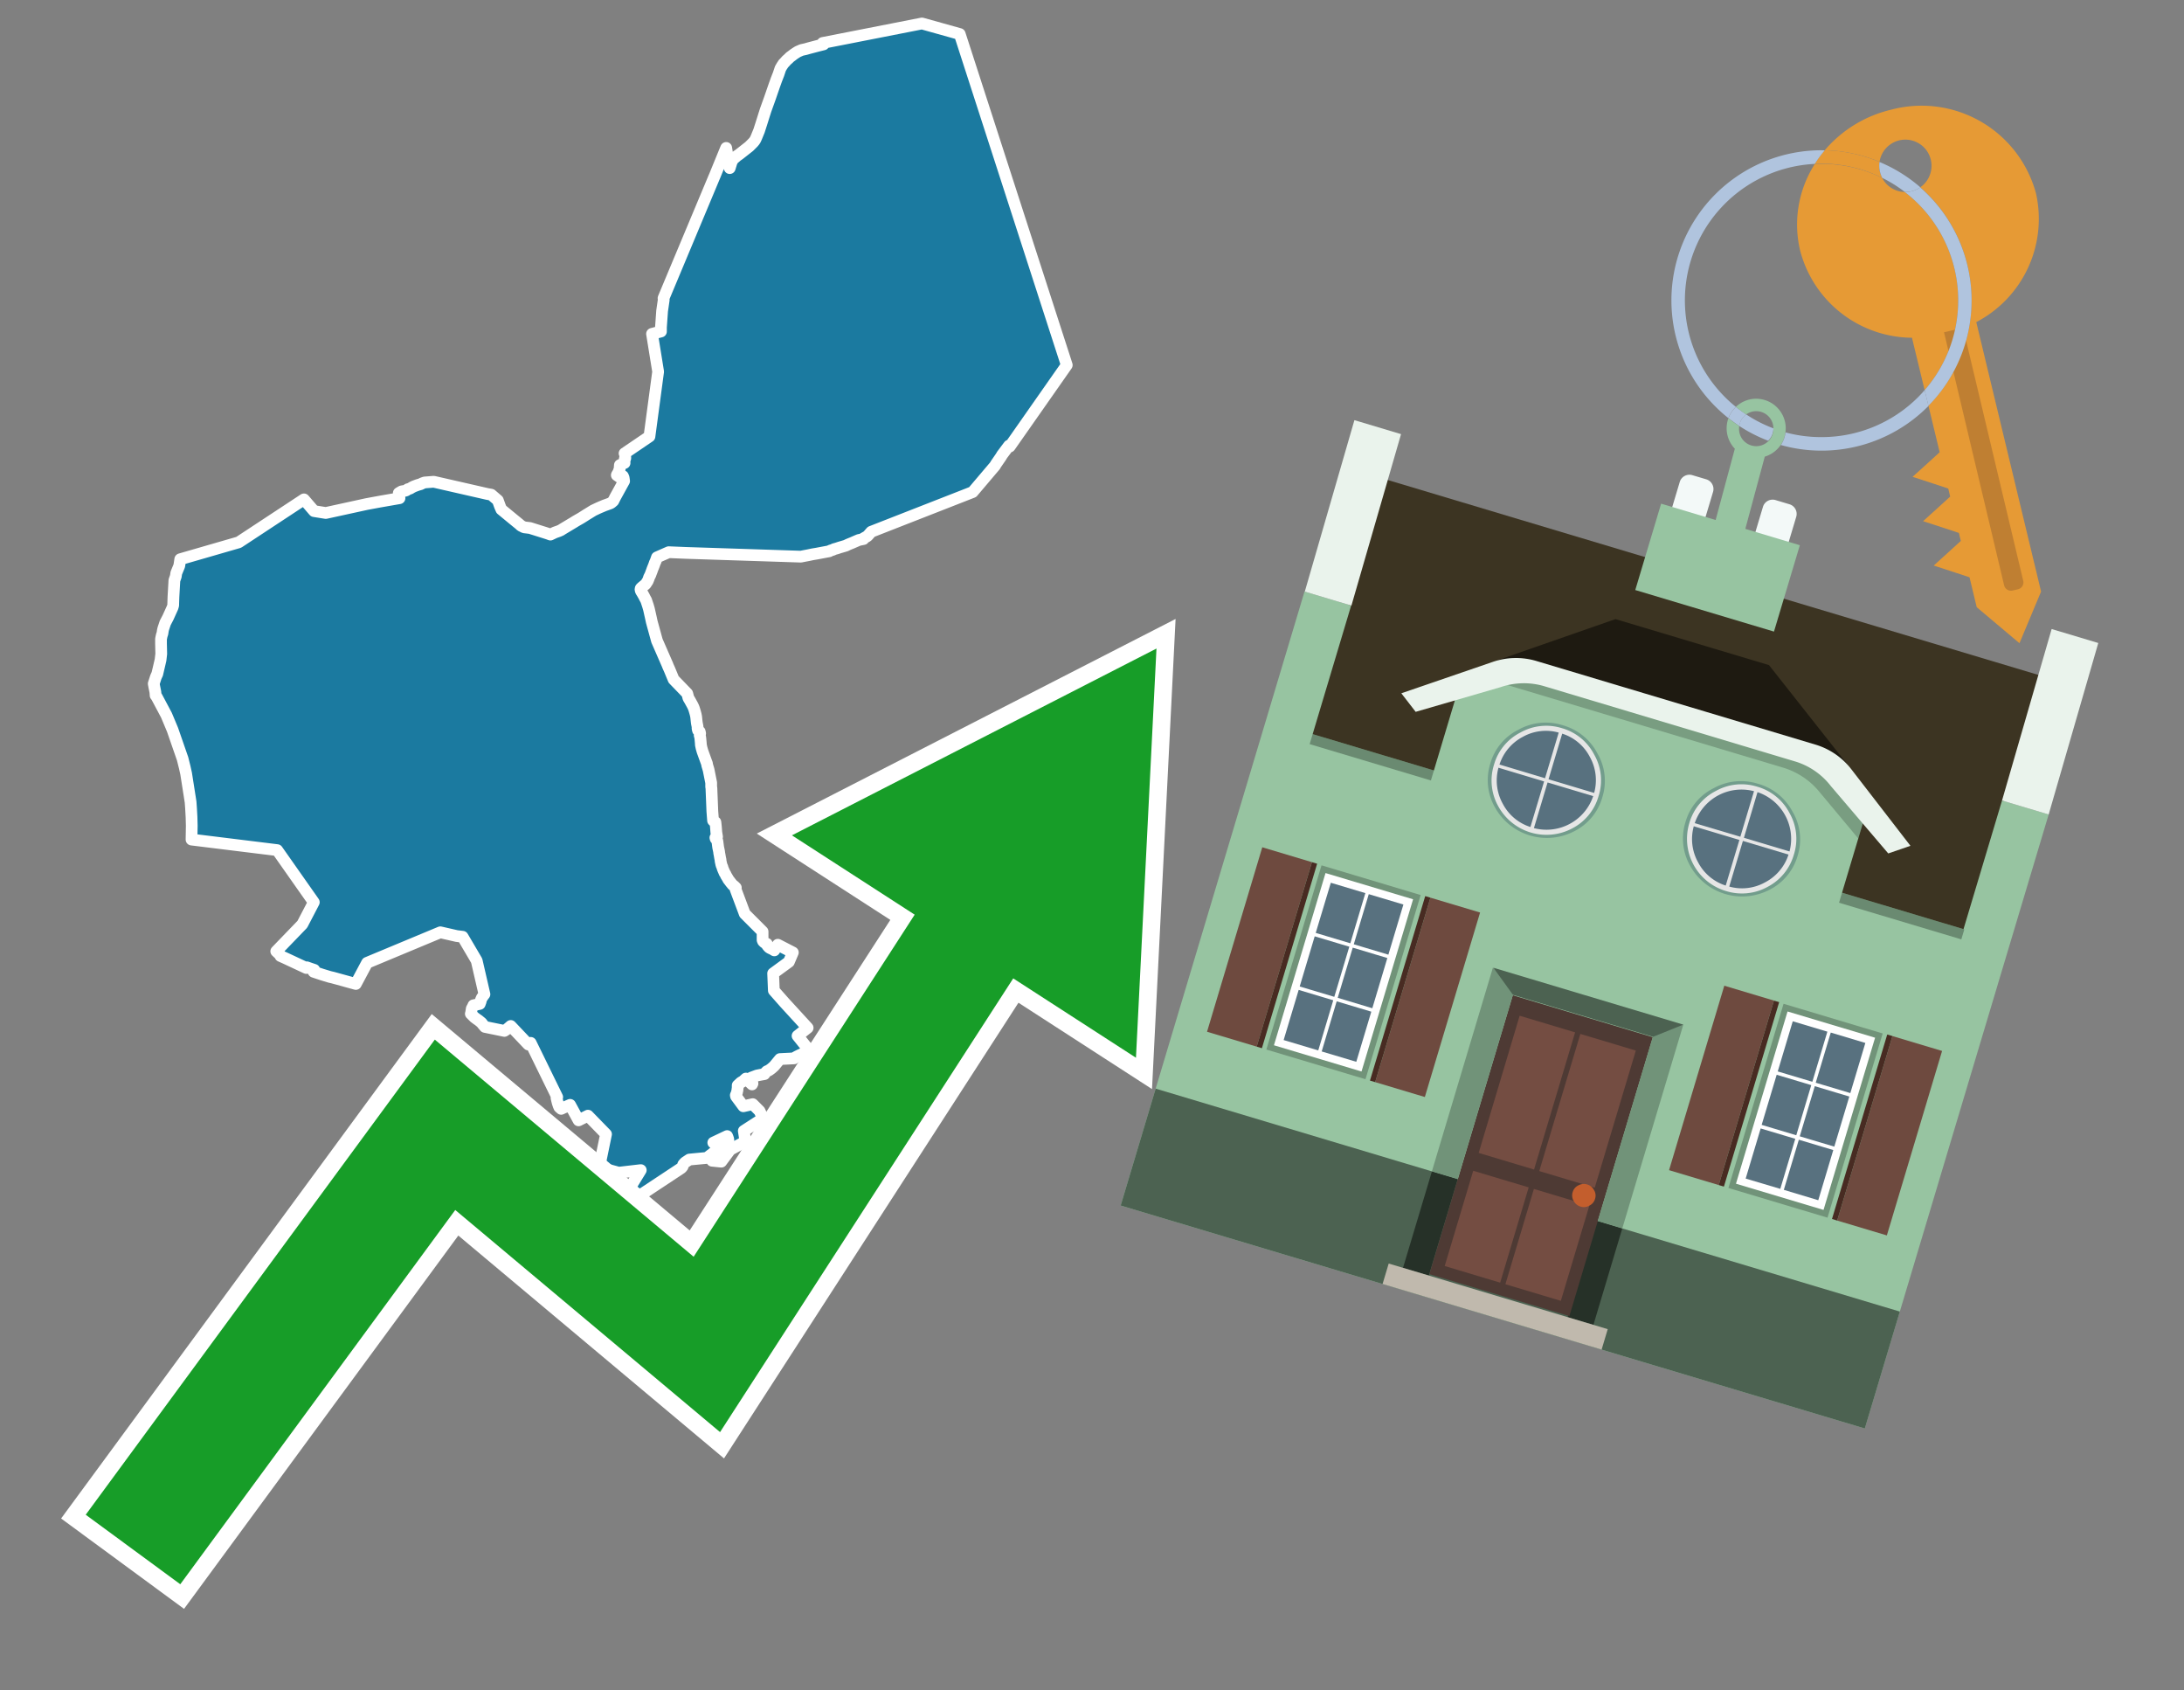 <svg id="Text" xmlns="http://www.w3.org/2000/svg" width="93.05" height="72" viewBox="0 0 93.05 72"><rect x="0" y="0" width="93.05" height="72" fill="#808080" stroke="none"/><polygon points="10.17,23.1 12.95,21.27 13.38,21.77 13.88,21.85 15.62,21.47 16.16,21.37 17.02,21.22 17.01,21.13 16.99,21 17.11,20.93 17.28,20.9 17.34,20.87 17.37,20.84 17.47,20.81 17.55,20.76 17.63,20.72 17.71,20.69 17.79,20.66 17.93,20.62 17.98,20.59 18.09,20.55 18.48,20.52 20.76,21.04 20.93,21.07 21.21,21.31 21.3,21.56 21.36,21.7 21.87,22.12 22.14,22.34 22.19,22.39 22.25,22.42 22.33,22.46 22.58,22.49 23.28,22.71 23.37,22.74 23.45,22.77 23.64,22.68 23.81,22.62 23.9,22.58 23.96,22.54 24.36,22.3 24.41,22.27 24.46,22.24 24.54,22.19 24.75,22.07 24.83,22.02 24.91,21.97 24.97,21.93 25.02,21.9 25.15,21.82 25.28,21.74 25.47,21.65 25.56,21.61 25.75,21.53 26,21.44 26.05,21.41 26.13,21.34 26.21,21.18 26.59,20.49 26.58,20.42 26.57,20.35 26.54,20.28 26.53,20.31 26.48,20.38 26.28,20.24 26.29,20.21 26.32,20.17 26.36,20.09 26.38,20.02 26.4,19.99 26.4,19.95 26.41,19.81 26.61,19.72 26.59,19.67 26.62,19.59 26.62,19.55 26.64,19.52 26.64,19.48 26.63,19.35 26.61,19.31 27.67,18.59 28.04,15.83 27.78,14.22 28.16,14.12 28.16,13.94 28.21,13.24 28.28,12.76 28.27,12.7 30.43,7.54 30.46,7.47 30.91,6.37 30.94,6.3 30.97,6.49 30.98,6.53 31,6.67 31.02,6.85 31.09,7.16 31.17,6.9 31.23,6.79 31.26,6.76 31.32,6.71 31.4,6.64 31.5,6.57 31.92,6.24 31.99,6.17 32.09,6.07 32.14,6.01 32.18,5.95 32.23,5.84 32.25,5.79 32.34,5.57 32.44,5.26 32.55,4.91 32.62,4.69 32.8,4.19 32.99,3.64 33.08,3.39 33.17,3.16 33.25,2.92 33.32,2.8 33.35,2.76 33.37,2.72 33.43,2.66 33.51,2.57 33.59,2.5 33.66,2.43 33.73,2.38 33.82,2.31 33.91,2.25 33.99,2.2 34.06,2.17 34.15,2.13 34.33,2.09 34.47,2.05 34.85,1.95 35.09,1.89 35.05,1.83 39.28,1 40.89,1.45 45.45,15.55 43.02,19.02 42.99,18.98 42.69,19.38 42.65,19.45 42.43,19.77 42.39,19.84 41.44,20.96 37.12,22.65 36.98,22.81 36.95,22.84 36.79,22.93 36.79,22.96 36.59,23 36.52,23.03 36.29,23.13 36.19,23.17 36.12,23.2 36.04,23.24 35.94,23.27 35.77,23.32 35.65,23.36 35.54,23.39 35.48,23.42 35.38,23.45 35.33,23.48 34.8,23.58 34.62,23.61 34.43,23.65 34.27,23.68 34.12,23.71 29.22,23.55 28.49,23.52 27.99,23.74 27.93,23.91 27.9,23.97 27.87,24.06 27.83,24.16 27.79,24.26 27.77,24.32 27.75,24.37 27.71,24.48 27.69,24.52 27.65,24.6 27.64,24.64 27.62,24.69 27.59,24.76 27.56,24.8 27.53,24.85 27.5,24.89 27.46,24.92 27.4,24.97 27.34,25.02 27.3,25.06 27.29,25.09 27.29,25.12 27.31,25.18 27.33,25.21 27.36,25.26 27.38,25.29 27.4,25.33 27.43,25.38 27.48,25.48 27.53,25.57 27.61,25.81 27.65,25.95 27.74,26.35 27.75,26.4 27.77,26.49 27.99,27.29 28.44,28.32 28.45,28.35 28.53,28.53 28.7,28.94 29.28,29.54 29.33,29.73 29.39,29.83 29.5,30.03 29.53,30.09 29.56,30.16 29.58,30.22 29.61,30.32 29.64,30.43 29.66,30.53 29.68,30.72 29.69,30.8 29.71,30.9 29.72,30.95 29.72,31.03 29.74,31.11 29.81,31.16 29.83,31.24 29.81,31.32 29.83,31.39 29.84,31.46 29.86,31.68 29.86,31.72 29.89,31.86 29.93,32 30.1,32.47 30.12,32.52 30.13,32.59 30.19,32.79 30.25,33.09 30.3,33.34 30.3,33.44 30.3,33.51 30.31,33.57 30.35,34.56 30.38,34.95 30.41,34.98 30.48,35.02 30.5,35.2 30.52,35.46 30.55,35.64 30.48,35.68 30.49,35.72 30.56,35.81 30.57,35.87 30.59,36.03 30.6,36.1 30.63,36.24 30.64,36.29 30.64,36.32 30.66,36.42 30.68,36.54 30.7,36.63 30.7,36.67 30.72,36.76 30.73,36.81 30.74,36.84 30.75,36.88 30.77,36.91 30.78,36.95 30.79,36.99 30.81,37.03 30.82,37.07 30.84,37.1 30.87,37.18 30.9,37.22 30.92,37.26 30.93,37.29 30.95,37.32 30.98,37.37 31.01,37.42 31.03,37.46 31.07,37.51 31.13,37.59 31.18,37.65 31.22,37.7 31.28,37.74 31.35,37.81 31.34,37.88 31.73,38.92 32.49,39.68 32.49,39.75 32.49,39.93 32.49,39.98 32.49,40.04 32.51,40.09 32.57,40.15 32.67,40.2 32.69,40.27 32.74,40.33 32.77,40.36 32.82,40.39 32.89,40.42 32.94,40.45 32.99,40.48 33.14,40.24 33.78,40.57 33.61,40.97 32.94,41.46 32.97,42.19 33.42,42.7 34.41,43.78 33.98,44.12 34.3,44.52 34.4,44.64 34.49,44.76 34.46,44.79 34.41,44.82 34.31,44.85 34.2,44.88 34.14,44.91 34.07,44.94 34.01,44.97 33.95,45 33.86,45.05 33.83,45.08 33.23,45.11 33.04,45.34 32.99,45.4 32.96,45.43 32.87,45.51 32.76,45.59 32.67,45.63 32.64,45.66 32.61,45.69 32.57,45.75 32.4,45.78 32.25,45.81 32.01,45.9 32.06,46.15 32.04,46.19 31.78,45.94 31.67,46.04 31.63,46.07 31.57,46.1 31.43,46.23 31.43,46.34 31.42,46.39 31.42,46.44 31.4,46.5 31.4,46.53 31.38,46.58 31.35,46.65 31.36,46.7 31.67,47.12 32.07,47.03 32.36,47.32 32.51,47.64 31.69,48.17 31.76,48.62 31.11,48.97 30.73,49.48 30.34,49.44 30.41,49.36 30.82,48.76 31.03,48.71 31.03,48.53 31,48.44 30.98,48.39 30.39,48.67 30.64,48.8 30.64,48.83 30.61,48.89 30.59,48.92 30.49,49.03 30.41,49.09 30.37,49.12 30.34,49.15 30.28,49.19 30.23,49.23 30.15,49.29 30.11,49.32 29.37,49.39 29.19,49.51 29.15,49.55 29.11,49.6 29.09,49.66 29.08,49.69 29.03,49.75 27.14,51 26.81,50.64 27.3,49.84 26.36,49.95 25.53,49.72 25.82,48.31 25.05,47.52 24.65,47.72 24.29,47.06 23.97,47.2 23.91,47.23 23.83,47.16 23.8,47.09 23.76,46.97 23.74,46.89 23.71,46.76 23.74,46.73 22.61,44.42 22.51,44.49 21.76,43.7 21.62,43.82 21.58,43.85 21.49,43.91 20.66,43.74 20.6,43.67 20.55,43.61 20.53,43.58 20.5,43.55 20.45,43.51 20.39,43.46 20.33,43.42 20.25,43.36 20.21,43.33 20.06,43.18 20.07,43.15 20.08,43.09 20.1,42.96 20.15,42.87 20.17,42.82 20.44,42.76 20.48,42.65 20.49,42.59 20.53,42.5 20.56,42.46 20.6,42.4 20.64,42.35 20.31,40.92 19.71,39.9 19.46,39.87 18.76,39.71 15.64,41.01 15.16,41.91 14.18,41.64 14.05,41.61 13.72,41.51 13.36,41.39 13.38,41.34 13.39,41.31 13.24,41.26 13.07,41.2 13.05,41.23 12.13,40.8 11.95,40.72 11.93,40.67 11.77,40.52 12.88,39.37 13.37,38.43 11.81,36.21 8.16,35.76 8.17,35.17 8.16,34.8 8.14,34.44 8.12,34.16 7.93,32.95 7.87,32.68 7.78,32.32 7.35,31.08 7.17,30.65 7.09,30.46 6.67,29.67 6.63,29.62 6.62,29.48 6.57,29.23 6.55,29.12 6.64,28.84 6.68,28.75 6.7,28.71 6.84,28.11 6.87,27.85 6.86,27.41 6.86,27.22 6.89,27.07 6.92,26.98 6.94,26.85 6.96,26.77 6.99,26.68 7.04,26.53 7.16,26.3 7.35,25.88 7.38,25.78 7.38,25.72 7.39,25.42 7.43,24.72 7.49,24.55 7.51,24.41 7.63,24.12 7.64,24.09 7.68,23.82 " fill="#1b7aa0" stroke="#fff" stroke-linejoin="round" stroke-width="0.5"/><polygon points="49.272 27.624 33.741 35.58 38.97 38.959 29.553 53.529 18.525 44.281 3.652 64.518 7.681 67.479 19.396 51.538 30.678 60.999 43.169 41.673 48.398 45.053 49.272 27.624" fill="none" stroke="#fff" stroke-miterlimit="10" stroke-width="1.5"/><polygon points="49.272 27.624 33.741 35.58 38.97 38.959 29.553 53.529 18.525 44.281 3.652 64.518 7.681 67.479 19.396 51.538 30.678 60.999 43.169 41.673 48.398 45.053 49.272 27.624" fill="#179d28"/><path d="M80.19,7.577a1.16,1.16,0,0,1-.094-.251,1.114,1.114,0,0,1-.018-.429A6.367,6.367,0,0,0,77.743,6.4a5.269,5.269,0,0,0-.423.577c.1,0,.192-.007.288-.007A5.794,5.794,0,0,1,80.19,7.577Z" fill="#e69a35"/><path d="M77.608,6.4A6.394,6.394,0,0,0,73.64,17.81a1.26,1.26,0,0,1,.317-.48A5.821,5.821,0,0,1,77.32,6.981a5.269,5.269,0,0,1,.423-.577Z" fill="#b0c4de"/><path d="M84.2,13.72a4.962,4.962,0,0,0,2.545-5.48,5.047,5.047,0,0,0-6.179-3.566A5.322,5.322,0,0,0,77.743,6.4a6.367,6.367,0,0,1,2.335.493,1.114,1.114,0,1,1,1.736,1.084,6.392,6.392,0,0,1,.347,9.3l.479,1.985-.438.4-.716.648.92.3.6.2.082.341-.438.4-.716.648.92.3.605.2.082.341-.438.4-.716.649.92.3.605.2.307,1.274,1.821,1.534.921-2.2Z" fill="#e69a35"/><path d="M81.154,8.179a1.115,1.115,0,0,1-.964-.6,5.794,5.794,0,0,0-2.582-.6c-.1,0-.192,0-.288.007a4.783,4.783,0,0,0-.625,3.685,4.962,4.962,0,0,0,4.765,3.715L82,16.617a5.82,5.82,0,0,0-.846-8.438Z" fill="#e69a35"/><path d="M74.1,18.142a6.386,6.386,0,0,0,1.232.63.73.73,0,0,0,.224-.527h0a5.783,5.783,0,0,1-1.159-.593A.733.733,0,0,0,74.1,18.142Z" fill="#b0c4de"/><path d="M74.4,17.652q-.228-.152-.44-.322a1.26,1.26,0,0,0-.317.48c.148.117.3.228.46.332A.733.733,0,0,1,74.4,17.652Z" fill="#b0c4de"/><path d="M74.824,16.984a1.257,1.257,0,0,0-.867.346c.141.114.288.222.44.322a.731.731,0,0,1,1.159.593h0a.732.732,0,1,1-1.463,0,.7.7,0,0,1,.007-.1c-.158-.1-.312-.215-.46-.332a1.258,1.258,0,0,0,.273,1.3l-.979,3.635,1.275.341.98-3.639a1.266,1.266,0,0,0,.681-.5,1.249,1.249,0,0,0,.2-.538,1.328,1.328,0,0,0,.012-.168A1.262,1.262,0,0,0,74.824,16.984Z" fill="#97c4a1"/><path d="M85.974,25.1l-.226.053a.3.3,0,0,1-.362-.223l-2.56-10.777.81-.193L86.2,24.736A.3.3,0,0,1,85.974,25.1Z" fill="#bf7f32"/><path d="M80.1,7.326a1.16,1.16,0,0,0,.094.251,5.833,5.833,0,0,1,.964.6,1.137,1.137,0,0,0,.287-.031,1.108,1.108,0,0,0,.373-.167A6.371,6.371,0,0,0,80.078,6.9,1.114,1.114,0,0,0,80.1,7.326Z" fill="#b0c4de"/><path d="M77.608,18.618a5.836,5.836,0,0,1-1.534-.2,1.24,1.24,0,0,1-.2.537,6.4,6.4,0,0,0,6.291-1.666L82,16.617A5.807,5.807,0,0,1,77.608,18.618Z" fill="#b0c4de"/><path d="M81.814,7.981a1.108,1.108,0,0,1-.373.167,1.137,1.137,0,0,1-.287.031A5.82,5.82,0,0,1,82,16.617l.161.667a6.392,6.392,0,0,0-.347-9.3Z" fill="#b0c4de"/><polygon points="83.79 39.753 55.78 31.364 58.988 20.404 86.964 28.783 83.79 39.753 83.79 39.753" fill="#3c3422" fill-rule="evenodd"/><polygon points="81.705 53.32 87.284 34.692 85.297 34.097 83.656 39.575 55.926 31.269 57.567 25.791 55.579 25.196 47.746 51.348 79.451 60.844 81.705 53.32" fill="#97c4a1" fill-rule="evenodd"/><rect x="69.522" y="21.148" width="0.444" height="28.983" transform="translate(15.592 92.226) rotate(-73.326)" opacity="0.3"/><polygon points="87.284 34.692 85.297 34.097 87.411 26.793 89.398 27.388 87.284 34.692 87.284 34.692" fill="#eaf3ec" fill-rule="evenodd"/><polygon points="57.578 25.794 55.591 25.199 57.705 17.896 59.692 18.491 57.578 25.794 57.578 25.794" fill="#eaf3ec" fill-rule="evenodd"/><polygon points="79.451 60.844 80.943 55.865 49.238 46.369 47.747 51.348 79.451 60.844 79.451 60.844" fill="#4c6251" fill-rule="evenodd"/><path d="M71.566,20.528l-.522,1.743,1.418.425.523-1.744a.432.432,0,0,0-.289-.536l-.593-.177A.431.431,0,0,0,71.566,20.528Z" fill="#f3f9f8" fill-rule="evenodd"/><path d="M75.111,21.589l-.522,1.743,1.418.425.522-1.743a.43.43,0,0,0-.289-.536l-.593-.178A.43.43,0,0,0,75.111,21.589Z" fill="#f3f9f8" fill-rule="evenodd"/><polygon points="75.368 28.329 68.829 26.37 63.807 28.121 78.733 32.591 75.368 28.329" fill="#1e1a11"/><polygon points="78.248 32.422 64.442 28.287 62.236 28.998 60.064 36.247 77.453 41.455 79.651 34.116 78.248 32.422" fill="#97c4a1"/><path d="M77.74,32.516S65.088,28.725,65,28.7l-.938.43,11.892,3.562a3.175,3.175,0,0,1,1.532,1l1.685,2.02.327-1.09Z" fill-rule="evenodd" opacity="0.2"/><path d="M77.35,31.716,65.458,28.154a3.041,3.041,0,0,0-1.854.037l-3.9,1.339.611.79,3.626-1.054a3.045,3.045,0,0,1,1.855-.037l10.673,3.2A3.028,3.028,0,0,1,78,33.477l2.45,2.874.945-.325-2.518-3.26A3.036,3.036,0,0,0,77.35,31.716Z" fill="#eaf3ec"/><polygon points="76.683 23.223 70.773 21.453 69.671 25.132 75.581 26.902 76.683 23.223 76.683 23.223" fill="#97c4a1" fill-rule="evenodd"/><g id="Symbol_9_0_Layer2_0_MEMBER_8_MEMBER_21_MEMBER_0_FILL" data-name="Symbol 9 0 Layer2 0 MEMBER 8 MEMBER 21 MEMBER 0 FILL"><path d="M66.584,30.892a2.39,2.39,0,0,0-1.891.189,2.317,2.317,0,0,0-1.2,1.448A2.345,2.345,0,0,0,63.7,34.4a2.528,2.528,0,0,0,3.367,1.008,2.339,2.339,0,0,0,1.2-1.447,2.313,2.313,0,0,0-.208-1.87A2.394,2.394,0,0,0,66.584,30.892Z" fill="#729d8c"/></g><g id="Symbol_9_0_Layer2_0_MEMBER_8_MEMBER_21_MEMBER_1_FILL" data-name="Symbol 9 0 Layer2 0 MEMBER 8 MEMBER 21 MEMBER 1 FILL"><path d="M66.547,31.016a2.241,2.241,0,0,0-1.769.185,2.213,2.213,0,0,0-1.127,1.376,2.239,2.239,0,0,0,.185,1.768,2.341,2.341,0,0,0,3.145.942,2.234,2.234,0,0,0,1.126-1.376,2.207,2.207,0,0,0-.185-1.768A2.237,2.237,0,0,0,66.547,31.016Z" fill="#e6e6e6"/></g><g id="Symbol_9_0_Layer2_0_MEMBER_8_MEMBER_21_MEMBER_2_MEMBER_0_FILL" data-name="Symbol 9 0 Layer2 0 MEMBER 8 MEMBER 21 MEMBER 2 MEMBER 0 FILL"><path d="M65.787,33.284,63.843,32.7a2.036,2.036,0,0,0,.186,1.539,2.015,2.015,0,0,0,1.175.986Z" fill="#58717f"/></g><g id="Symbol_9_0_Layer2_0_MEMBER_8_MEMBER_21_MEMBER_2_MEMBER_1_FILL" data-name="Symbol 9 0 Layer2 0 MEMBER 8 MEMBER 21 MEMBER 2 MEMBER 1 FILL"><path d="M65.827,33.148l.582-1.944a2.01,2.01,0,0,0-1.523.178,2.037,2.037,0,0,0-1,1.183Z" fill="#58717f"/></g><g id="Symbol_9_0_Layer2_0_MEMBER_8_MEMBER_21_MEMBER_2_MEMBER_2_FILL" data-name="Symbol 9 0 Layer2 0 MEMBER 8 MEMBER 21 MEMBER 2 MEMBER 2 FILL"><path d="M67.878,33.91l-1.943-.582-.582,1.944a2.1,2.1,0,0,0,2.525-1.362Z" fill="#58717f"/></g><g id="Symbol_9_0_Layer2_0_MEMBER_8_MEMBER_21_MEMBER_2_MEMBER_3_FILL" data-name="Symbol 9 0 Layer2 0 MEMBER 8 MEMBER 21 MEMBER 2 MEMBER 3 FILL"><path d="M66.558,31.249l-.582,1.943,1.943.582a2.031,2.031,0,0,0-.186-1.539A2.009,2.009,0,0,0,66.558,31.249Z" fill="#58717f"/></g><g id="Symbol_9_0_Layer2_0_MEMBER_8_MEMBER_21_MEMBER_0_FILL-2" data-name="Symbol 9 0 Layer2 0 MEMBER 8 MEMBER 21 MEMBER 0 FILL"><path d="M74.9,33.384a2.4,2.4,0,0,0-1.891.189,2.316,2.316,0,0,0-1.2,1.448,2.341,2.341,0,0,0,.209,1.87A2.527,2.527,0,0,0,75.387,37.9a2.345,2.345,0,0,0,1.2-1.447,2.314,2.314,0,0,0-.209-1.87A2.389,2.389,0,0,0,74.9,33.384Z" fill="#729d8c"/></g><g id="Symbol_9_0_Layer2_0_MEMBER_8_MEMBER_21_MEMBER_1_FILL-2" data-name="Symbol 9 0 Layer2 0 MEMBER 8 MEMBER 21 MEMBER 1 FILL"><path d="M74.867,33.508a2.239,2.239,0,0,0-1.768.185,2.21,2.21,0,0,0-1.127,1.376,2.316,2.316,0,0,0,1.564,2.883,2.261,2.261,0,0,0,1.765-.173A2.237,2.237,0,0,0,76.428,36.4a2.209,2.209,0,0,0-.185-1.769A2.239,2.239,0,0,0,74.867,33.508Z" fill="#e6e6e6"/></g><g id="Symbol_9_0_Layer2_0_MEMBER_8_MEMBER_21_MEMBER_2_MEMBER_0_FILL-2" data-name="Symbol 9 0 Layer2 0 MEMBER 8 MEMBER 21 MEMBER 2 MEMBER 0 FILL"><path d="M74.107,35.776l-1.943-.582a2.031,2.031,0,0,0,.186,1.539,2.009,2.009,0,0,0,1.175.986Z" fill="#58717f"/></g><g id="Symbol_9_0_Layer2_0_MEMBER_8_MEMBER_21_MEMBER_2_MEMBER_1_FILL-2" data-name="Symbol 9 0 Layer2 0 MEMBER 8 MEMBER 21 MEMBER 2 MEMBER 1 FILL"><path d="M74.148,35.64,74.73,33.7a2.1,2.1,0,0,0-2.525,1.362Z" fill="#58717f"/></g><g id="Symbol_9_0_Layer2_0_MEMBER_8_MEMBER_21_MEMBER_2_MEMBER_2_FILL-2" data-name="Symbol 9 0 Layer2 0 MEMBER 8 MEMBER 21 MEMBER 2 MEMBER 2 FILL"><path d="M76.2,36.4l-1.943-.582-.582,1.944a2.015,2.015,0,0,0,1.523-.178A2.036,2.036,0,0,0,76.2,36.4Z" fill="#58717f"/></g><g id="Symbol_9_0_Layer2_0_MEMBER_8_MEMBER_21_MEMBER_2_MEMBER_3_FILL-2" data-name="Symbol 9 0 Layer2 0 MEMBER 8 MEMBER 21 MEMBER 2 MEMBER 3 FILL"><path d="M74.879,33.741,74.3,35.684l1.943.582a2.1,2.1,0,0,0-1.361-2.525Z" fill="#58717f"/></g><polygon points="51.426 43.946 53.542 44.58 55.896 36.723 53.78 36.089 51.426 43.946 51.426 43.946" fill="#6e4a3f" fill-rule="evenodd"/><polygon points="53.542 44.58 53.764 44.647 56.117 36.789 55.896 36.723 53.542 44.58 53.542 44.58" fill="#482b22" fill-rule="evenodd"/><polygon points="60.706 46.726 58.59 46.092 60.943 38.235 63.059 38.868 60.706 46.726 60.706 46.726" fill="#6e4a3f" fill-rule="evenodd"/><polygon points="58.59 46.092 58.368 46.026 60.722 38.168 60.943 38.235 58.59 46.092 58.59 46.092" fill="#482b22" fill-rule="evenodd"/><rect x="53.146" y="39.209" width="8.19" height="4.408" transform="translate(1.145 84.365) rotate(-73.326)" fill="#719379"/><polygon points="60.205 38.304 56.474 37.187 54.277 44.522 58.008 45.639 60.205 38.304 60.205 38.304" fill="#fff" fill-rule="evenodd"/><path d="M59.792,38.527l-.64,2.136-1.474-.442.639-2.135,1.475.441Zm-1.621-.485-.64,2.136-1.474-.442L56.7,37.6l1.474.442Zm-2.158,1.84,1.475.441-.64,2.136-1.474-.441.639-2.136Zm-.683,2.282,1.474.441-.639,2.136L54.69,44.3l.64-2.135Zm.981,2.621.639-2.136,1.475.442-.64,2.135-1.474-.441Zm2.158-1.84L56.994,42.5l.64-2.136,1.474.442-.639,2.136Z" fill="#58717f" fill-rule="evenodd"/><polygon points="80.39 52.621 78.274 51.988 80.628 44.13 82.743 44.764 80.39 52.621 80.39 52.621" fill="#6e4a3f" fill-rule="evenodd"/><polygon points="78.274 51.988 78.053 51.921 80.406 44.064 80.628 44.13 78.274 51.988 78.274 51.988" fill="#482b22" fill-rule="evenodd"/><polygon points="71.111 49.842 73.227 50.476 75.58 42.619 73.464 41.985 71.111 49.842 71.111 49.842" fill="#6e4a3f" fill-rule="evenodd"/><polygon points="73.227 50.476 73.448 50.542 75.802 42.685 75.58 42.619 73.227 50.476 73.227 50.476" fill="#482b22" fill-rule="evenodd"/><rect x="72.83" y="45.105" width="8.19" height="4.408" transform="translate(9.534 107.426) rotate(-73.326)" fill="#719379"/><polygon points="76.159 43.083 79.889 44.2 77.692 51.535 73.962 50.418 76.159 43.083 76.159 43.083" fill="#fff" fill-rule="evenodd"/><path d="M76.381,43.5l1.475.442-.64,2.135-1.475-.441.64-2.136ZM78,43.981l1.474.442-.64,2.136-1.474-.442L78,43.981Zm.791,2.724-.64,2.135L76.679,48.4l.64-2.136,1.474.442Zm-.684,2.282-.639,2.135L76,50.68l.64-2.135,1.474.442Zm-2.26,1.65L74.375,50.2l.639-2.135,1.475.441-.64,2.136Zm-.791-2.724.64-2.135,1.474.441-.639,2.136-1.475-.442Z" fill="#58717f" fill-rule="evenodd"/><polygon points="67.888 56.431 69.118 52.323 68.019 51.994 66.789 56.102 67.888 56.431 67.888 56.431" fill="#263128" fill-rule="evenodd"/><polygon points="60.877 54.331 62.108 50.223 61.007 49.894 59.776 54.002 60.877 54.331 60.877 54.331" fill="#263128" fill-rule="evenodd"/><g id="Symbol_9_0_Layer2_0_MEMBER_8_MEMBER_12_MEMBER_0_FILL" data-name="Symbol 9 0 Layer2 0 MEMBER 8 MEMBER 12 MEMBER 0 FILL"><path d="M70.418,44.178l-5.965-1.786L60.9,54.27l5.964,1.786Z" fill="#4e3a34"/></g><g id="Symbol_9_0_Layer2_0_MEMBER_8_MEMBER_12_MEMBER_1_MEMBER_0_FILL" data-name="Symbol 9 0 Layer2 0 MEMBER 8 MEMBER 12 MEMBER 1 MEMBER 0 FILL"><path d="M65.358,49.815l1.75-5.843-2.363-.708L63,49.107Z" fill="#744d42"/></g><g id="Symbol_9_0_Layer2_0_MEMBER_8_MEMBER_12_MEMBER_1_MEMBER_1_FILL" data-name="Symbol 9 0 Layer2 0 MEMBER 8 MEMBER 12 MEMBER 1 MEMBER 1 FILL"><path d="M67.331,44.039l-1.75,5.842,2.364.708,1.75-5.842Z" fill="#744d42"/></g><g id="Symbol_9_0_Layer2_0_MEMBER_8_MEMBER_12_MEMBER_2_MEMBER_0_FILL" data-name="Symbol 9 0 Layer2 0 MEMBER 8 MEMBER 12 MEMBER 2 MEMBER 0 FILL"><path d="M63.915,54.633l1.215-4.058-2.363-.707-1.215,4.057Z" fill="#744d42"/></g><g id="Symbol_9_0_Layer2_0_MEMBER_8_MEMBER_12_MEMBER_2_MEMBER_1_FILL" data-name="Symbol 9 0 Layer2 0 MEMBER 8 MEMBER 12 MEMBER 2 MEMBER 1 FILL"><path d="M66.5,55.407l1.215-4.057-2.363-.708L64.138,54.7Z" fill="#744d42"/></g><g id="Symbol_9_0_Layer2_0_MEMBER_8_MEMBER_13_FILL" data-name="Symbol 9 0 Layer2 0 MEMBER 8 MEMBER 13 FILL"><path d="M67.959,51.058a.439.439,0,0,0-.045-.367.487.487,0,0,0-.669-.2.445.445,0,0,0-.239.282.457.457,0,0,0,.041.378.481.481,0,0,0,.293.242.459.459,0,0,0,.377-.042A.453.453,0,0,0,67.959,51.058Z" fill="#c35e2d"/></g><g id="Symbol_9_0_Layer2_0_MEMBER_8_MEMBER_14_FILL" data-name="Symbol 9 0 Layer2 0 MEMBER 8 MEMBER 14 FILL"><path d="M64.557,42.047l-.951-.833-2.6,8.68,1.1.329Z" fill="#719379"/></g><g id="Symbol_9_0_Layer2_0_MEMBER_8_MEMBER_15_FILL" data-name="Symbol 9 0 Layer2 0 MEMBER 8 MEMBER 15 FILL"><path d="M71.718,43.643l-1.2.19L68.072,52.01l1.046.313Z" fill="#719379"/></g><g id="Symbol_9_0_Layer2_0_MEMBER_8_MEMBER_16_FILL" data-name="Symbol 9 0 Layer2 0 MEMBER 8 MEMBER 16 FILL"><path d="M63.627,41.22l.836,1.156,5.961,1.786,1.294-.519Z" fill="#4c6251"/></g><polygon points="58.905 54.69 59.166 53.819 68.498 56.614 68.237 57.485 58.905 54.69 58.905 54.69" fill="#c0b9ad" fill-rule="evenodd"/></svg>